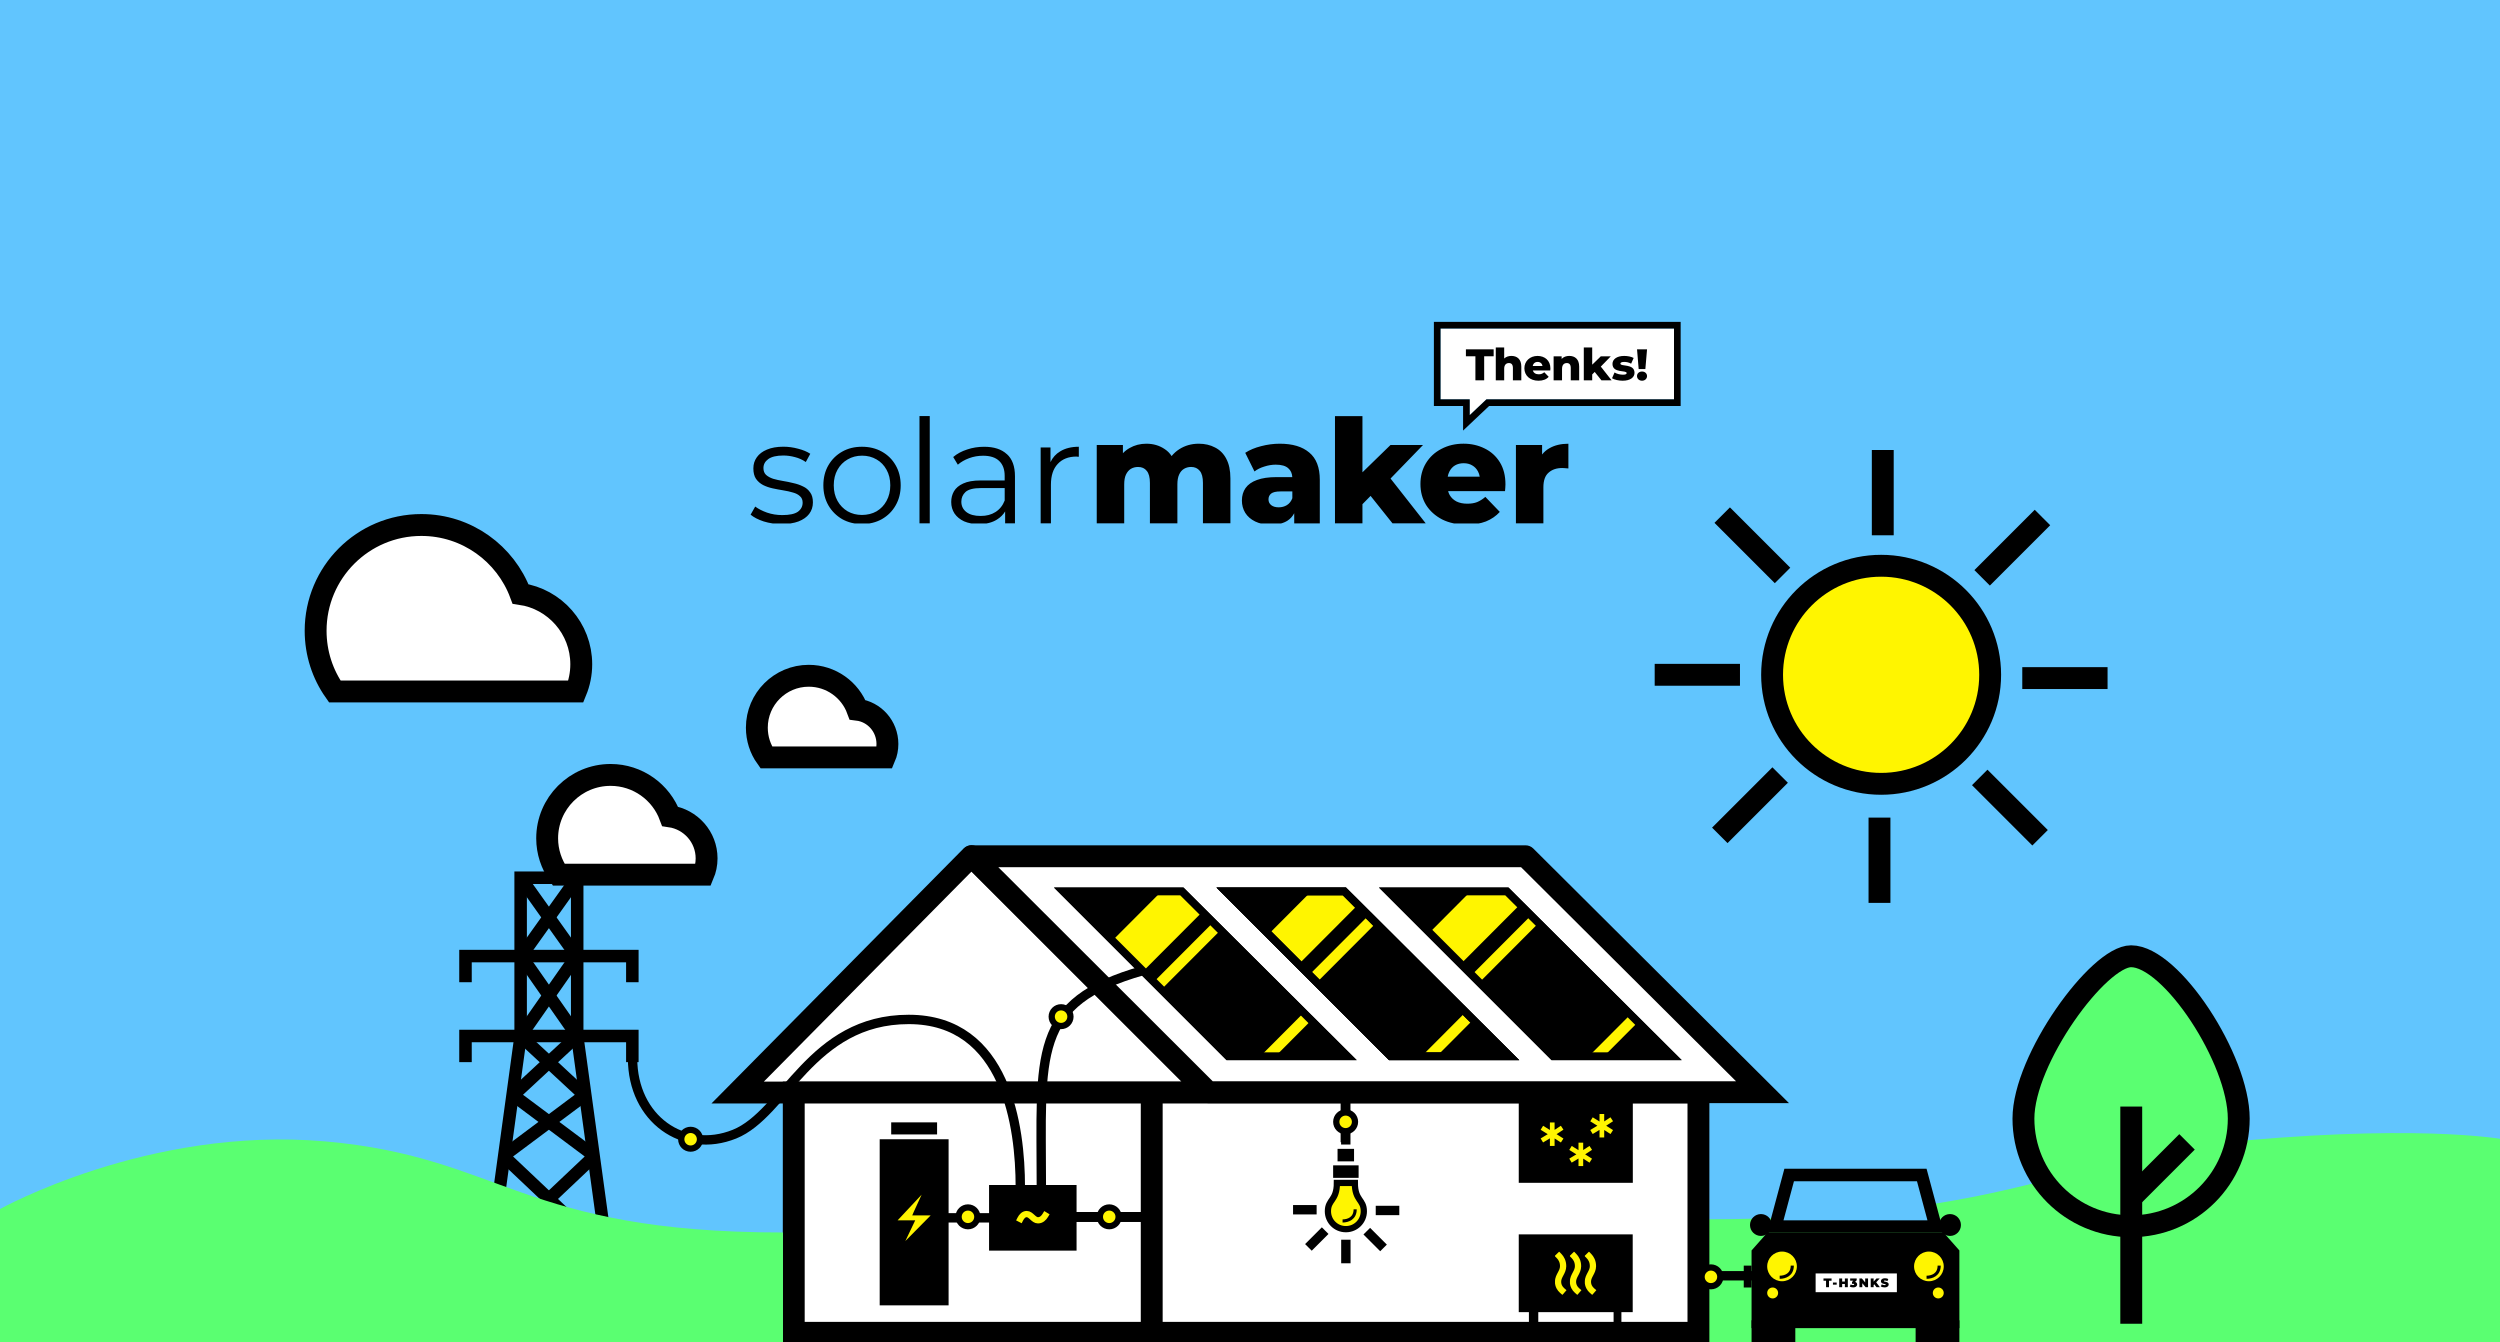 <svg width="1600" height="859" viewBox="0 0 1600 859" fill="none" xmlns="http://www.w3.org/2000/svg">
<rect x="0" y="0" width="1600" height="859" fill="#808080" stroke="none"/>
<g clip-path="url(#clip0_1296_1435)">
<rect width="1600" height="859" fill="#61C5FE"/>
<path d="M1202.87 570.848L1202.87 530.265" stroke="black" stroke-width="14" stroke-miterlimit="10" stroke-linecap="square"/>
<path d="M1300.69 531.219L1271.98 502.505" stroke="black" stroke-width="14" stroke-miterlimit="10" stroke-linecap="square"/>
<path d="M1341.84 433.977L1301.26 433.977" stroke="black" stroke-width="14" stroke-miterlimit="10" stroke-linecap="square"/>
<path d="M1302.22 336.157L1273.51 364.871" stroke="black" stroke-width="14" stroke-miterlimit="10" stroke-linecap="square"/>
<path d="M1204.97 295L1204.97 335.582" stroke="black" stroke-width="14" stroke-miterlimit="10" stroke-linecap="square"/>
<path d="M1107.16 334.626L1135.87 363.34" stroke="black" stroke-width="14" stroke-miterlimit="10" stroke-linecap="square"/>
<path d="M1066 431.871L1106.58 431.871" stroke="black" stroke-width="14" stroke-miterlimit="10" stroke-linecap="square"/>
<path d="M1105.62 529.688L1134.34 500.974" stroke="black" stroke-width="14" stroke-miterlimit="10" stroke-linecap="square"/>
<circle cx="1203.92" cy="431.869" r="69.783" transform="rotate(-180 1203.92 431.869)" fill="#FFF500" stroke="black" stroke-width="14" stroke-linecap="square"/>
<path d="M372.004 425.118C372.004 431.34 370.759 437.179 368.558 442.54H214.253C206.499 431.531 202 418.13 202 403.676C202 366.344 232.248 336 269.676 336C298.776 336 323.568 354.379 333.14 380.128C355.061 383.287 372.004 402.24 372.004 425.118Z" fill="white" stroke="black" stroke-width="14" stroke-miterlimit="10"/>
<path d="M452.219 549.366C452.219 553.099 451.453 556.641 450.113 559.8H357.549C352.955 553.195 350.179 545.154 350.179 536.539C350.179 514.14 368.366 495.953 390.765 495.953C408.187 495.953 423.119 506.961 428.863 522.468C442.073 524.383 452.219 535.678 452.219 549.366Z" fill="white" stroke="black" stroke-width="14" stroke-miterlimit="10"/>
<path d="M567.948 476.138C567.948 479.201 567.374 482.073 566.225 484.753H490.413C486.584 479.393 484.382 472.788 484.382 465.704C484.382 447.326 499.315 432.489 517.598 432.489C531.861 432.489 544.113 441.486 548.804 454.218C559.621 455.558 567.948 464.843 567.948 476.138Z" fill="white" stroke="black" stroke-width="14" stroke-miterlimit="10"/>
<path d="M1437.12 729.873C1557.62 719.288 1606.53 729.873 1606.53 729.873L1606.53 860.034L1091.07 860.034L1088.43 780.373C1195.22 780.373 1252.72 769.456 1300.52 757.527C1338.5 786.243 1355.2 789.27 1377.5 784.243C1428.46 772.753 1422 754.243 1437.12 729.873Z" fill="#5AFF71"/>
<path d="M389.58 803.528L322.168 739.784L374.098 700.983L333.211 663.039L368.938 611.892L333.211 561.754" stroke="black" stroke-width="8" stroke-miterlimit="10" stroke-linejoin="bevel"/>
<path d="M313.002 803.528L380.414 739.784L328.484 700.983L369.371 663.039L333.644 611.892L369.371 561.754" stroke="black" stroke-width="8" stroke-miterlimit="10" stroke-linejoin="bevel"/>
<path d="M313.274 809.954L313.274 808.404L333.211 663.039V561.754H369.407V663.039L389.343 808.404V809.954" stroke="black" stroke-width="8" stroke-miterlimit="10"/>
<path d="M297.917 628.622V611.892H404.7V628.622" stroke="black" stroke-width="8" stroke-miterlimit="10"/>
<path d="M404.7 679.769V663.039H297.917V679.769" stroke="black" stroke-width="8" stroke-miterlimit="10"/>
<path d="M1432.8 715.9C1432.8 753.9 1402 784.8 1363.9 784.8C1325.9 784.8 1295 754 1295 715.9C1295 677.8 1343 612 1363.9 612C1389.7 612 1432.8 677.9 1432.8 715.9Z" fill="#5AFF71" stroke="black" stroke-width="14" stroke-miterlimit="10"/>
<path d="M1364 847.2V708.2" stroke="black" stroke-width="14" stroke-miterlimit="10"/>
<path d="M1364 766.5L1399.7 730.8" stroke="black" stroke-width="14" stroke-miterlimit="10"/>
<path d="M472.101 699.225L621.701 547.925L773.001 699.225H472.101Z" fill="white"/>
<path d="M472.101 699.225L467.123 694.304L455.335 706.225H472.101V699.225ZM621.701 547.925L626.65 542.976C625.333 541.658 623.544 540.92 621.681 540.925C619.817 540.931 618.033 541.679 616.723 543.004L621.701 547.925ZM773.001 699.225V706.225C775.832 706.225 778.384 704.52 779.468 701.904C780.551 699.288 779.952 696.278 777.95 694.276L773.001 699.225ZM477.078 704.147L626.678 552.847L616.723 543.004L467.123 694.304L477.078 704.147ZM616.751 552.875L768.051 704.175L777.95 694.276L626.65 542.976L616.751 552.875ZM773.001 692.225H472.101V706.225H773.001V692.225Z" fill="black"/>
<path d="M1087 699.232H508V853H1087V699.232Z" fill="white" stroke="black" stroke-width="14" stroke-miterlimit="10"/>
<path d="M622 548H976.36L1128 699H773.24L622 548Z" fill="white"/>
<path d="M622 548V541C619.168 541 616.615 542.707 615.532 545.324C614.449 547.941 615.05 550.953 617.054 552.954L622 548ZM976.36 548L981.299 543.04C979.987 541.733 978.211 541 976.36 541V548ZM1128 699V706H1144.95L1132.94 694.04L1128 699ZM773.24 699L768.294 703.954C769.607 705.264 771.386 706 773.24 706V699ZM622 555H976.36V541H622V555ZM971.421 552.96L1123.06 703.96L1132.94 694.04L981.299 543.04L971.421 552.96ZM1128 692H773.24V706H1128V692ZM778.186 694.046L626.946 543.046L617.054 552.954L768.294 703.954L778.186 694.046Z" fill="black"/>
<path d="M737.101 699.225V852.825" stroke="black" stroke-width="14" stroke-miterlimit="10"/>
<path d="M607.1 729.121H563V835.425H607.1V729.121Z" fill="black"/>
<path d="M570.368 722.175H599.733" stroke="black" stroke-width="7.727" stroke-miterlimit="10"/>
<path d="M584.682 783.22L585.734 781.01H574.472L589.839 764.591L584.787 775.642L583.84 777.852H595.628L579.419 794.271L584.682 783.22Z" fill="#FFF500"/>
<path d="M861.356 805.5V796.414" stroke="black" stroke-width="6" stroke-miterlimit="10" stroke-linecap="square"/>
<path d="M883.338 796.547L876.857 790.066" stroke="black" stroke-width="6" stroke-miterlimit="10" stroke-linecap="square"/>
<path d="M892.556 774.7H883.47" stroke="black" stroke-width="6" stroke-miterlimit="10" stroke-linecap="square"/>
<path d="M830.556 774.232H839.642" stroke="black" stroke-width="6" stroke-miterlimit="10" stroke-linecap="square"/>
<path d="M839.509 796.213L845.99 789.732" stroke="black" stroke-width="6" stroke-miterlimit="10" stroke-linecap="square"/>
<path d="M869.507 749.822H853.206" stroke="black" stroke-width="8" stroke-miterlimit="10"/>
<path d="M856.033 739.27H866.589" stroke="black" stroke-width="8" stroke-miterlimit="10"/>
<path d="M849.866 775.234C849.866 767.484 855.611 768.553 855.611 757.062C859.152 757.062 864.163 757.062 867.103 757.062C867.103 768.553 872.849 767.484 872.849 775.234C872.849 781.581 867.704 786.659 861.424 786.659C855.01 786.726 849.866 781.581 849.866 775.234Z" fill="#FFF500" stroke="black" stroke-width="4" stroke-miterlimit="10"/>
<rect x="972.002" y="698" width="73" height="59" fill="black"/>
<path d="M993.435 719.88V725.885M993.435 731.89V725.885M993.435 725.885L998.525 729.122M993.435 725.885L988.078 722.559M993.435 725.885L998.525 722.559M993.435 725.885L988.078 729.122" stroke="#FFF500" stroke-width="3" stroke-linecap="square"/>
<path d="M1025.19 714.468V720.473M1025.19 726.478V720.473M1025.19 720.473L1030.28 723.71M1025.19 720.473L1019.83 717.147M1025.19 720.473L1030.28 717.147M1025.19 720.473L1019.83 723.71" stroke="#FFF500" stroke-width="3" stroke-linecap="square"/>
<path d="M1011.74 732.791V738.795M1011.74 744.8V738.795M1011.74 738.795L1016.83 742.033M1011.74 738.795L1006.39 735.469M1011.74 738.795L1016.83 735.469M1011.74 738.795L1006.39 742.033" stroke="#FFF500" stroke-width="3" stroke-linecap="square"/>
<path d="M404.842 677.269C404.842 716.269 437.655 738.869 470.045 725.86C502.436 712.851 519 652.441 581.575 652.441C644.15 652.441 653 721.5 653 759.5" stroke="black" stroke-width="6" stroke-miterlimit="10" stroke-linejoin="round"/>
<path d="M636 779.4L603 779.4" stroke="black" stroke-width="6" stroke-miterlimit="10" stroke-linejoin="round"/>
<path d="M737 778.808V700L861.294 700M861.294 700V732.5M861.294 700L1045.09 700" stroke="black" stroke-width="6" stroke-linejoin="round"/>
<path d="M684.5 778.808H737L737 853H1086.5V816.5L1121.5 816.5" stroke="black" stroke-width="6" stroke-linejoin="round"/>
<path d="M684.5 778.808H737L737 853H981.5V828" stroke="black" stroke-width="6" stroke-linejoin="round"/>
<rect x="972.002" y="790" width="72.93" height="49.774" fill="black"/>
<g clip-path="url(#clip1_1296_1435)">
<path d="M997.827 803.871C999.164 805.243 1000.4 807.318 1000.4 810.346C1000.4 814.24 997.154 816.465 997.154 820.297C997.154 822.835 998.361 824.72 999.74 825.919" stroke="#FFF500" stroke-width="4" stroke-miterlimit="10" stroke-linecap="square"/>
</g>
<g clip-path="url(#clip2_1296_1435)">
<path d="M1007.37 803.871C1008.71 805.243 1009.94 807.318 1009.94 810.346C1009.94 814.24 1006.7 816.465 1006.7 820.297C1006.7 822.835 1007.91 824.72 1009.29 825.919" stroke="#FFF500" stroke-width="4" stroke-miterlimit="10" stroke-linecap="square"/>
</g>
<g clip-path="url(#clip3_1296_1435)">
<path d="M1016.92 803.871C1018.26 805.243 1019.49 807.318 1019.49 810.346C1019.49 814.24 1016.25 816.465 1016.25 820.297C1016.25 822.835 1017.45 824.72 1018.83 825.919" stroke="#FFF500" stroke-width="4" stroke-miterlimit="10" stroke-linecap="square"/>
</g>
<rect x="978.702" y="839" width="5" height="12" fill="black"/>
<rect x="1032.7" y="839" width="5" height="12" fill="black"/>
<path d="M684.5 778.808H737L737 700L861 700V731" stroke="black" stroke-width="6" stroke-linejoin="round"/>
<path d="M684.5 778.808H737L737 700H1010V713" stroke="black" stroke-width="6" stroke-linejoin="round"/>
<path d="M1131.01 789H1244L1254 800.283V850H1121V800.283L1131.01 789Z" fill="black"/>
<path d="M1136.22 785L1145.07 752H1229.93L1238.79 785H1136.22Z" fill="#61C5FE" stroke="black" stroke-width="8"/>
<rect x="1121" y="845" width="28" height="14" fill="black"/>
<rect x="1226" y="845" width="28" height="14" fill="black"/>
<circle cx="1127" cy="784" r="7" fill="black"/>
<circle cx="1248" cy="784" r="7" fill="black"/>
<circle cx="1234.5" cy="810.5" r="9.5" fill="#FFF500"/>
<circle cx="1140.5" cy="810.5" r="9.5" fill="#FFF500"/>
<circle cx="1134.5" cy="827.5" r="3.5" fill="#FFF500"/>
<circle cx="1240.5" cy="827.5" r="3.5" fill="#FFF500"/>
<rect x="1162" y="815" width="52" height="12" fill="white"/>
<path d="M1168.67 823.807V819.671H1167.03V818.207H1172.2V819.671H1170.56V823.807H1168.67ZM1173.08 822.175V820.815H1175.48V822.175H1173.08ZM1180.72 818.207H1182.61V823.807H1180.72V818.207ZM1178.98 823.807H1177.09V818.207H1178.98V823.807ZM1180.85 821.743H1178.85V820.191H1180.85V821.743ZM1186.02 823.935C1185.64 823.935 1185.25 823.892 1184.86 823.807C1184.46 823.721 1184.11 823.596 1183.82 823.431L1184.46 822.039C1184.7 822.177 1184.95 822.281 1185.21 822.351C1185.47 822.415 1185.72 822.447 1185.96 822.447C1186.17 822.447 1186.35 822.412 1186.48 822.343C1186.62 822.268 1186.69 822.159 1186.69 822.015C1186.69 821.892 1186.64 821.799 1186.54 821.735C1186.43 821.665 1186.26 821.631 1186.02 821.631H1185.28V820.471L1186.73 818.999L1186.9 819.631H1184.1V818.207H1188.28V819.367L1186.83 820.839L1185.93 820.327H1186.42C1187.13 820.327 1187.66 820.484 1188.03 820.799C1188.4 821.113 1188.58 821.519 1188.58 822.015C1188.58 822.335 1188.49 822.641 1188.31 822.935C1188.14 823.228 1187.86 823.468 1187.48 823.655C1187.11 823.841 1186.62 823.935 1186.02 823.935ZM1190.03 823.807V818.207H1191.59L1194.43 821.615H1193.71V818.207H1195.55V823.807H1194L1191.15 820.399H1191.87V823.807H1190.03ZM1198.95 822.607L1198.85 820.535L1200.96 818.207H1203.02L1200.65 820.815L1199.6 821.887L1198.95 822.607ZM1197.26 823.807V818.207H1199.12V823.807H1197.26ZM1200.94 823.807L1199.3 821.631L1200.52 820.335L1203.13 823.807H1200.94ZM1206.15 823.935C1205.68 823.935 1205.23 823.881 1204.79 823.775C1204.35 823.668 1203.99 823.529 1203.71 823.359L1204.32 821.983C1204.59 822.137 1204.88 822.263 1205.21 822.359C1205.54 822.449 1205.86 822.495 1206.17 822.495C1206.35 822.495 1206.49 822.484 1206.59 822.463C1206.7 822.436 1206.78 822.401 1206.82 822.359C1206.87 822.311 1206.9 822.255 1206.9 822.191C1206.9 822.089 1206.84 822.009 1206.73 821.951C1206.62 821.892 1206.47 821.844 1206.28 821.807C1206.1 821.764 1205.9 821.721 1205.68 821.679C1205.46 821.631 1205.24 821.569 1205.02 821.495C1204.8 821.42 1204.59 821.321 1204.41 821.199C1204.23 821.076 1204.08 820.916 1203.97 820.719C1203.86 820.516 1203.8 820.265 1203.8 819.967C1203.8 819.62 1203.9 819.305 1204.09 819.023C1204.28 818.735 1204.58 818.505 1204.96 818.335C1205.35 818.164 1205.83 818.079 1206.41 818.079C1206.79 818.079 1207.16 818.119 1207.53 818.199C1207.9 818.279 1208.23 818.401 1208.52 818.567L1207.95 819.935C1207.67 819.796 1207.4 819.692 1207.14 819.623C1206.89 819.553 1206.64 819.519 1206.39 819.519C1206.21 819.519 1206.07 819.535 1205.96 819.567C1205.85 819.599 1205.78 819.641 1205.73 819.695C1205.68 819.748 1205.66 819.807 1205.66 819.871C1205.66 819.967 1205.72 820.044 1205.83 820.103C1205.94 820.156 1206.09 820.201 1206.27 820.239C1206.46 820.276 1206.66 820.316 1206.88 820.359C1207.1 820.401 1207.32 820.46 1207.54 820.535C1207.76 820.609 1207.96 820.708 1208.14 820.831C1208.33 820.953 1208.48 821.113 1208.59 821.311C1208.7 821.508 1208.76 821.753 1208.76 822.047C1208.76 822.388 1208.66 822.703 1208.46 822.991C1208.27 823.273 1207.98 823.503 1207.6 823.679C1207.22 823.849 1206.73 823.935 1206.15 823.935Z" fill="black"/>
<path d="M1233 817.453C1236.5 817.453 1241.07 815.798 1241.07 810" stroke="black" stroke-width="2"/>
<path d="M1139 817.453C1142.5 817.453 1147.06 815.798 1147.06 810" stroke="black" stroke-width="2"/>
<rect x="1116" y="810" width="5" height="14" fill="black"/>
<path d="M674.5 568H757.4L868.301 678.501H785.001L674.5 568Z" fill="black"/>
<path d="M778.502 568H861.402L972.302 678.501H889.003L778.502 568Z" fill="black"/>
<path d="M882.502 568H965.402L1076.3 678.501H993.003L882.502 568Z" fill="black"/>
<path d="M743.798 570.001L756.998 570.501L770.001 583.104L731.5 621.689L711.829 602.059L743.798 570.001Z" fill="#FFF500"/>
<path d="M839.155 570.5L859.5 570.5L868.5 579.661L831.264 617L811.993 597.769L839.155 570.5Z" fill="#FFF500"/>
<path d="M941.499 570.156L963.999 570.156L973 578.706L935 616.81L914.954 596.806L941.499 570.156Z" fill="#FFF500"/>
<path d="M777.678 589.072L782.526 593.91L743 633.525L738.152 628.687L777.678 589.072Z" fill="#FFF500"/>
<path d="M834.364 648.162L839.212 653L816.338 675.964L806.652 675.964L834.364 648.162Z" fill="#FFF500"/>
<path d="M876.152 585.593L881 590.431L842.999 628.532L838.151 623.694L876.152 585.593Z" fill="#FFF500"/>
<path d="M938.152 647.594L942.933 652.5L919.686 675.847L910 675.847L938.152 647.594Z" fill="#FFF500"/>
<path d="M980.086 585.662L984.934 590.5L947.034 628.5L942.152 623.696L980.086 585.662Z" fill="#FFF500"/>
<path d="M1043.6 649.161L1048.45 654L1026.32 676.209L1016.64 676.209L1043.6 649.161Z" fill="#FFF500"/>
<path d="M890.038 676.001L784.537 570.5H860.369L966.252 676.001H890.038Z" stroke="black" stroke-width="5"/>
<path d="M890.038 676.001L784.537 570.5H860.369L966.252 676.001H890.038Z" stroke="black" stroke-width="5"/>
<path d="M786.036 676.001L680.536 570.5H756.367L862.25 676.001H786.036Z" stroke="black" stroke-width="5"/>
<path d="M994.039 676.001L888.538 570.5H964.37L1070.25 676.001H994.039Z" stroke="black" stroke-width="5"/>
<path d="M689 758.4H633V800.4H689V758.4Z" fill="black"/>
<path d="M669 777.831C668.004 779.478 666.499 781 664.301 781C661.476 781 659.861 777 657.08 777C655.238 777 653.87 778.488 653 780.189" stroke="#FFF500" stroke-width="4" stroke-miterlimit="10" stroke-linecap="square"/>
<path d="M731.43 621.186C659.959 641.515 666.464 674.406 666.464 759.653" stroke="black" stroke-width="6" stroke-miterlimit="10" stroke-linejoin="round"/>
<path d="M859.244 781.418C862.741 781.418 867.307 779.763 867.307 773.965" stroke="black" stroke-width="2"/>
<path d="M208.117 730.493C94.856 720.544 -0.383 773.993 -0.383 773.993L-0.383 859.999L501.102 859.999L501.102 788.784C333.455 788.784 321.377 740.443 208.117 730.493Z" fill="#5AFF71"/>
<circle cx="679.091" cy="650.66" r="6" fill="#FFF500" stroke="black" stroke-width="4"/>
<circle cx="861.205" cy="717.977" r="6" fill="#FFF500" stroke="black" stroke-width="4"/>
<circle cx="441.994" cy="729.121" r="6" fill="#FFF500" stroke="black" stroke-width="4"/>
<circle cx="709.914" cy="778.772" r="6" fill="#FFF500" stroke="black" stroke-width="4"/>
<circle cx="619.5" cy="778.772" r="6" fill="#FFF500" stroke="black" stroke-width="4"/>
<circle cx="1095" cy="817.183" r="6" fill="#FFF500" stroke="black" stroke-width="4"/>
<g clip-path="url(#clip4_1296_1435)">
<path d="M518.511 315.145C519.688 316.743 520.263 318.874 520.263 321.523C520.263 324.354 519.464 326.821 517.852 328.923C516.31 330.956 514.025 332.568 511.012 333.731C508.054 334.838 504.438 335.399 500.191 335.399C496.182 335.399 492.384 334.838 488.81 333.731C485.235 332.554 482.432 331.11 480.386 329.386L483.343 324.2C485.32 325.686 487.843 326.975 490.926 328.082C494.01 329.134 497.248 329.652 500.64 329.652C505.265 329.652 508.601 328.937 510.633 327.522C512.666 326.036 513.689 324.102 513.689 321.691C513.689 319.897 513.1 318.509 511.937 317.528C510.83 316.477 509.344 315.706 507.494 315.215C505.643 314.655 503.583 314.192 501.298 313.828C499.014 313.463 496.729 313.029 494.458 312.538C492.244 312.048 490.197 311.333 488.347 310.408C486.497 309.427 484.983 308.095 483.82 306.427C482.712 304.759 482.152 302.544 482.152 299.769C482.152 296.994 482.895 294.737 484.366 292.649C485.852 290.546 488.011 288.92 490.842 287.743C493.743 286.51 497.262 285.893 501.382 285.893C504.522 285.893 507.676 286.327 510.815 287.182C513.955 287.981 516.548 289.061 518.581 290.42L515.707 295.69C513.549 294.205 511.236 293.167 508.769 292.551C506.302 291.878 503.835 291.527 501.368 291.527C496.995 291.527 493.757 292.298 491.655 293.84C489.623 295.326 488.599 297.232 488.599 299.573C488.599 301.423 489.16 302.867 490.267 303.918C491.445 304.969 492.944 305.796 494.795 306.413C496.701 306.974 498.775 307.436 500.99 307.801C503.275 308.165 505.517 308.628 507.746 309.188C510.031 309.679 512.091 310.394 513.941 311.319C515.847 312.188 517.361 313.449 518.468 315.117L518.511 315.145ZM573.203 297.751C575.361 301.451 576.441 305.74 576.441 310.604C576.441 315.468 575.361 319.701 573.203 323.457C571.1 327.157 568.171 330.087 564.414 332.245C560.658 334.348 556.397 335.385 551.645 335.385C546.894 335.385 542.731 334.334 538.975 332.245C535.274 330.087 532.345 327.157 530.186 323.457C528.028 319.701 526.948 315.412 526.948 310.604C526.948 305.796 528.028 301.451 530.186 297.751C532.345 294.05 535.274 291.149 538.975 289.061C542.675 286.958 546.894 285.921 551.645 285.921C556.397 285.921 560.714 286.972 564.414 289.061C568.171 291.163 571.1 294.05 573.203 297.751ZM569.783 310.604C569.783 306.777 568.984 303.456 567.372 300.61C565.83 297.779 563.7 295.578 560.994 294.036C558.275 292.439 555.192 291.626 551.744 291.626C548.296 291.626 545.212 292.425 542.493 294.036C539.774 295.578 537.615 297.765 536.017 300.61C534.419 303.441 533.606 306.777 533.606 310.604C533.606 314.43 534.405 317.696 536.017 320.598C537.615 323.429 539.774 325.658 542.493 327.255C545.212 328.797 548.253 329.568 551.645 329.568C555.037 329.568 558.275 328.797 560.994 327.255C563.714 325.658 565.83 323.429 567.372 320.598C568.97 317.696 569.783 314.374 569.783 310.604ZM588.467 334.937H595.04V266.298H588.467V334.937ZM644.392 290.63C647.84 293.714 649.579 298.438 649.579 304.787V334.951H643.285V327.312C642.024 329.4 640.272 331.152 638.015 332.54C634.987 334.446 631.175 335.413 626.549 335.413C622.905 335.413 619.737 334.824 617.018 333.661C614.369 332.428 612.337 330.76 610.907 328.671C609.491 326.513 608.777 324.046 608.777 321.27C608.777 318.747 609.365 316.463 610.529 314.43C611.762 312.328 613.738 310.674 616.444 309.441C619.219 308.151 622.919 307.492 627.545 307.492H642.991V304.535C642.991 300.4 641.813 297.232 639.473 295.004C637.188 292.789 633.768 291.668 629.199 291.668C626.059 291.668 623.059 292.186 620.228 293.238C617.397 294.289 614.986 295.676 613.01 297.4L610.052 292.495C612.519 290.392 615.476 288.794 618.939 287.687C622.387 286.51 626.031 285.935 629.857 285.935C636.151 285.935 640.986 287.505 644.378 290.658L644.392 290.63ZM643.005 320.331V312.37H627.741C623.059 312.37 619.78 313.197 617.929 314.865C616.135 316.533 615.252 318.593 615.252 321.06C615.252 323.835 616.331 326.05 618.49 327.718C620.649 329.386 623.676 330.213 627.559 330.213C631.441 330.213 634.441 329.386 637.09 327.718C639.809 325.994 641.771 323.527 643.005 320.317V320.331ZM678.509 288.878C675.761 290.518 673.701 292.817 672.313 295.76V286.383H666.02V334.951H672.594V310.155C672.594 304.423 674.037 300.007 676.939 296.924C679.84 293.784 683.849 292.2 688.965 292.2C689.217 292.2 689.455 292.228 689.708 292.298H690.451V285.921C685.699 285.921 681.718 286.902 678.523 288.878H678.509ZM784.823 293.602C783.099 290.336 780.689 287.925 777.605 286.383C774.577 284.786 771.129 283.973 767.247 283.973C762.565 283.973 758.402 285.15 754.758 287.491C752.866 288.696 751.226 290.168 749.824 291.878C748.675 290.084 747.231 288.626 745.507 287.491C742.115 285.15 738.163 283.973 733.663 283.973C729.711 283.973 726.136 284.898 722.927 286.748C721.343 287.631 719.927 288.738 718.666 290.056V284.8H701.916V334.937H719.493V310.057C719.493 307.464 719.857 305.376 720.6 303.764C721.399 302.096 722.45 300.862 723.74 300.064C725.099 299.265 726.641 298.858 728.365 298.858C730.776 298.858 732.626 299.685 733.916 301.353C735.275 302.951 735.948 305.544 735.948 309.118V334.922H753.525V310.043C753.525 307.45 753.889 305.362 754.632 303.75C755.375 302.082 756.426 300.848 757.772 300.05C759.131 299.251 760.645 298.844 762.299 298.844C764.64 298.844 766.49 299.671 767.849 301.339C769.209 302.937 769.882 305.53 769.882 309.104V334.908H787.459V306.231C787.459 301.045 786.561 296.826 784.781 293.56L784.823 293.602ZM844.674 307.114V334.965H828.303V328.447C827.279 330.409 825.878 331.993 824.042 333.198C821.392 334.922 817.874 335.792 813.501 335.792C809.492 335.792 806.1 335.119 803.325 333.759C800.55 332.4 798.419 330.549 796.948 328.209C795.532 325.868 794.817 323.247 794.817 320.345C794.817 317.262 795.588 314.613 797.13 312.384C798.728 310.099 801.167 308.375 804.432 307.198C807.698 305.964 811.931 305.348 817.103 305.348H827.069C826.929 302.937 826.074 301.045 824.504 299.699C822.836 298.157 820.159 297.386 816.459 297.386C814.048 297.386 811.623 297.793 809.156 298.592C806.689 299.335 804.587 300.386 802.863 301.731L796.948 289.803C799.779 287.953 803.171 286.538 807.124 285.542C811.132 284.491 815.113 283.973 819.052 283.973C827.195 283.973 833.489 285.851 837.918 289.621C842.417 293.322 844.674 299.152 844.674 307.1V307.114ZM827.097 318.86V314.515H819.514C816.683 314.515 814.679 314.977 813.501 315.902C812.394 316.827 811.833 318.061 811.833 319.602C811.833 321.144 812.422 322.378 813.585 323.303C814.763 324.228 816.36 324.69 818.393 324.69C820.299 324.69 822.037 324.228 823.579 323.303C825.177 322.322 826.354 320.836 827.097 318.86ZM891.194 334.951H912.471L889.947 306.259L910.719 284.814H889.905L871.964 302.278V266.312H854.387V334.951H871.964V322.686L877.178 317.374L891.208 334.951H891.194ZM963.491 309.973C963.491 310.59 963.463 311.305 963.393 312.104C963.337 312.903 963.267 313.645 963.211 314.318H926.796C927.035 315.215 927.357 316.056 927.777 316.813C928.829 318.607 930.3 319.995 932.221 320.976C934.127 321.901 936.412 322.364 939.061 322.364C941.528 322.364 943.63 322.027 945.354 321.341C947.148 320.598 948.9 319.49 950.624 318.005L959.875 327.62C957.464 330.269 954.507 332.301 950.989 333.731C947.471 335.091 943.308 335.763 938.5 335.763C932.585 335.763 927.399 334.656 922.956 332.428C918.583 330.143 915.149 327.059 912.682 323.177C910.271 319.224 909.079 314.753 909.079 309.763C909.079 304.773 910.257 300.33 912.598 296.447C915.008 292.495 918.302 289.453 922.493 287.295C926.684 285.08 931.408 283.959 936.65 283.959C941.584 283.959 946.083 284.982 950.162 287.014C954.226 288.991 957.464 291.92 959.875 295.803C962.286 299.685 963.491 304.409 963.491 309.959V309.973ZM927.595 301.83C927.091 302.797 926.754 303.89 926.544 305.067H947.022C946.826 303.848 946.461 302.727 945.915 301.731C945.046 300.064 943.826 298.774 942.214 297.849C940.673 296.924 938.85 296.461 936.748 296.461C934.645 296.461 932.795 296.924 931.197 297.849C929.656 298.774 928.45 300.106 927.595 301.83ZM991.664 286.846C989.8 287.883 988.23 289.229 986.941 290.869V284.814H970.191V334.951H987.768V311.921C987.768 307.548 988.875 304.395 991.104 302.488C993.318 300.512 996.22 299.531 999.794 299.531C1000.47 299.531 1001.08 299.559 1001.64 299.629C1002.26 299.629 1002.98 299.685 1003.77 299.811V283.987C999.023 283.987 994.986 284.94 991.65 286.86L991.664 286.846Z" fill="black"/>
<path d="M1071.36 210.261V255.576H951.326L940.618 265.696V255.576H921.934V210.261H1071.36Z" fill="white"/>
<path d="M917.687 206V259.837H936.37V275.578L953.022 259.837H1075.62V206H917.687ZM1071.36 255.576H951.326L940.617 265.696V255.576H921.934V210.261H1071.36V255.59V255.576Z" fill="black"/>
<path d="M944.263 243.407H949.87V228.017H955.939V223.574H938.18V228.017H944.263V243.407Z" fill="black"/>
<path d="M962.679 235.983C962.679 233.432 964.011 232.352 965.735 232.352C967.291 232.352 968.258 233.291 968.258 235.492V243.397H973.64V234.609C973.64 229.843 970.893 227.783 967.291 227.783C965.483 227.783 963.857 228.344 962.679 229.451V222.373H957.297V243.397H962.679V235.969V235.983Z" fill="black"/>
<path d="M984.617 243.661C987.532 243.661 989.691 242.806 991.162 241.166L988.331 238.222C987.28 239.133 986.285 239.554 984.785 239.554C982.808 239.554 981.477 238.643 981.014 237.087H992.171C992.2 236.666 992.256 236.148 992.256 235.755C992.256 230.681 988.569 227.794 984.042 227.794C979.192 227.794 975.604 231.074 975.604 235.699C975.604 240.325 979.15 243.661 984.617 243.661ZM984.084 231.62C985.752 231.62 986.943 232.644 987.224 234.256H980.93C981.239 232.644 982.402 231.62 984.07 231.62H984.084Z" fill="black"/>
<path d="M999.713 235.98C999.713 233.429 1001.04 232.35 1002.77 232.35C1004.32 232.35 1005.29 233.289 1005.29 235.49V243.395H1010.67V234.607C1010.67 229.841 1007.93 227.781 1004.32 227.781C1002.4 227.781 1000.67 228.425 999.446 229.701V228.033H994.316V243.395H999.699V235.966L999.713 235.98Z" fill="black"/>
<path d="M1019.01 239.64L1020.6 238.028L1024.91 243.411H1031.42L1024.51 234.622L1030.89 228.049H1024.51L1019.01 233.403V222.386H1013.63V243.411H1019.01V239.64Z" fill="black"/>
<path d="M1038.66 239.806C1036.8 239.806 1034.72 239.273 1033.31 238.39L1031.7 242.077C1033.2 243.016 1035.89 243.661 1038.49 243.661C1043.48 243.661 1046.09 241.446 1046.09 238.615C1046.09 232.517 1037.05 234.816 1037.05 232.7C1037.05 232.139 1037.69 231.62 1039.52 231.62C1040.88 231.62 1042.4 231.901 1043.93 232.756L1045.54 229.097C1044.02 228.242 1041.63 227.794 1039.47 227.794C1034.65 227.794 1031.99 230.009 1031.99 232.896C1031.99 239.049 1041.06 236.694 1041.06 238.755C1041.06 239.4 1040.47 239.806 1038.65 239.806H1038.66Z" fill="black"/>
<path d="M1053.03 236.189L1054.11 223.574H1047.7L1048.75 236.189H1053.03Z" fill="black"/>
<path d="M1050.9 243.66C1052.79 243.66 1054.1 242.329 1054.1 240.689C1054.1 239.049 1052.79 237.773 1050.9 237.773C1049.01 237.773 1047.68 239.021 1047.68 240.689C1047.68 242.357 1049.01 243.66 1050.9 243.66Z" fill="black"/>
</g>
</g>
<defs>
<clipPath id="clip0_1296_1435">
<rect width="1600" height="859" fill="white"/>
</clipPath>
<clipPath id="clip1_1296_1435">
<rect width="7.423" height="27.466" fill="white" transform="translate(995.209 801.154)"/>
</clipPath>
<clipPath id="clip2_1296_1435">
<rect width="7.423" height="27.466" fill="white" transform="translate(1004.76 801.154)"/>
</clipPath>
<clipPath id="clip3_1296_1435">
<rect width="7.423" height="27.466" fill="white" transform="translate(1014.3 801.154)"/>
</clipPath>
<clipPath id="clip4_1296_1435">
<rect width="596.625" height="129" fill="white" transform="translate(479 206)"/>
</clipPath>
</defs>
</svg>

